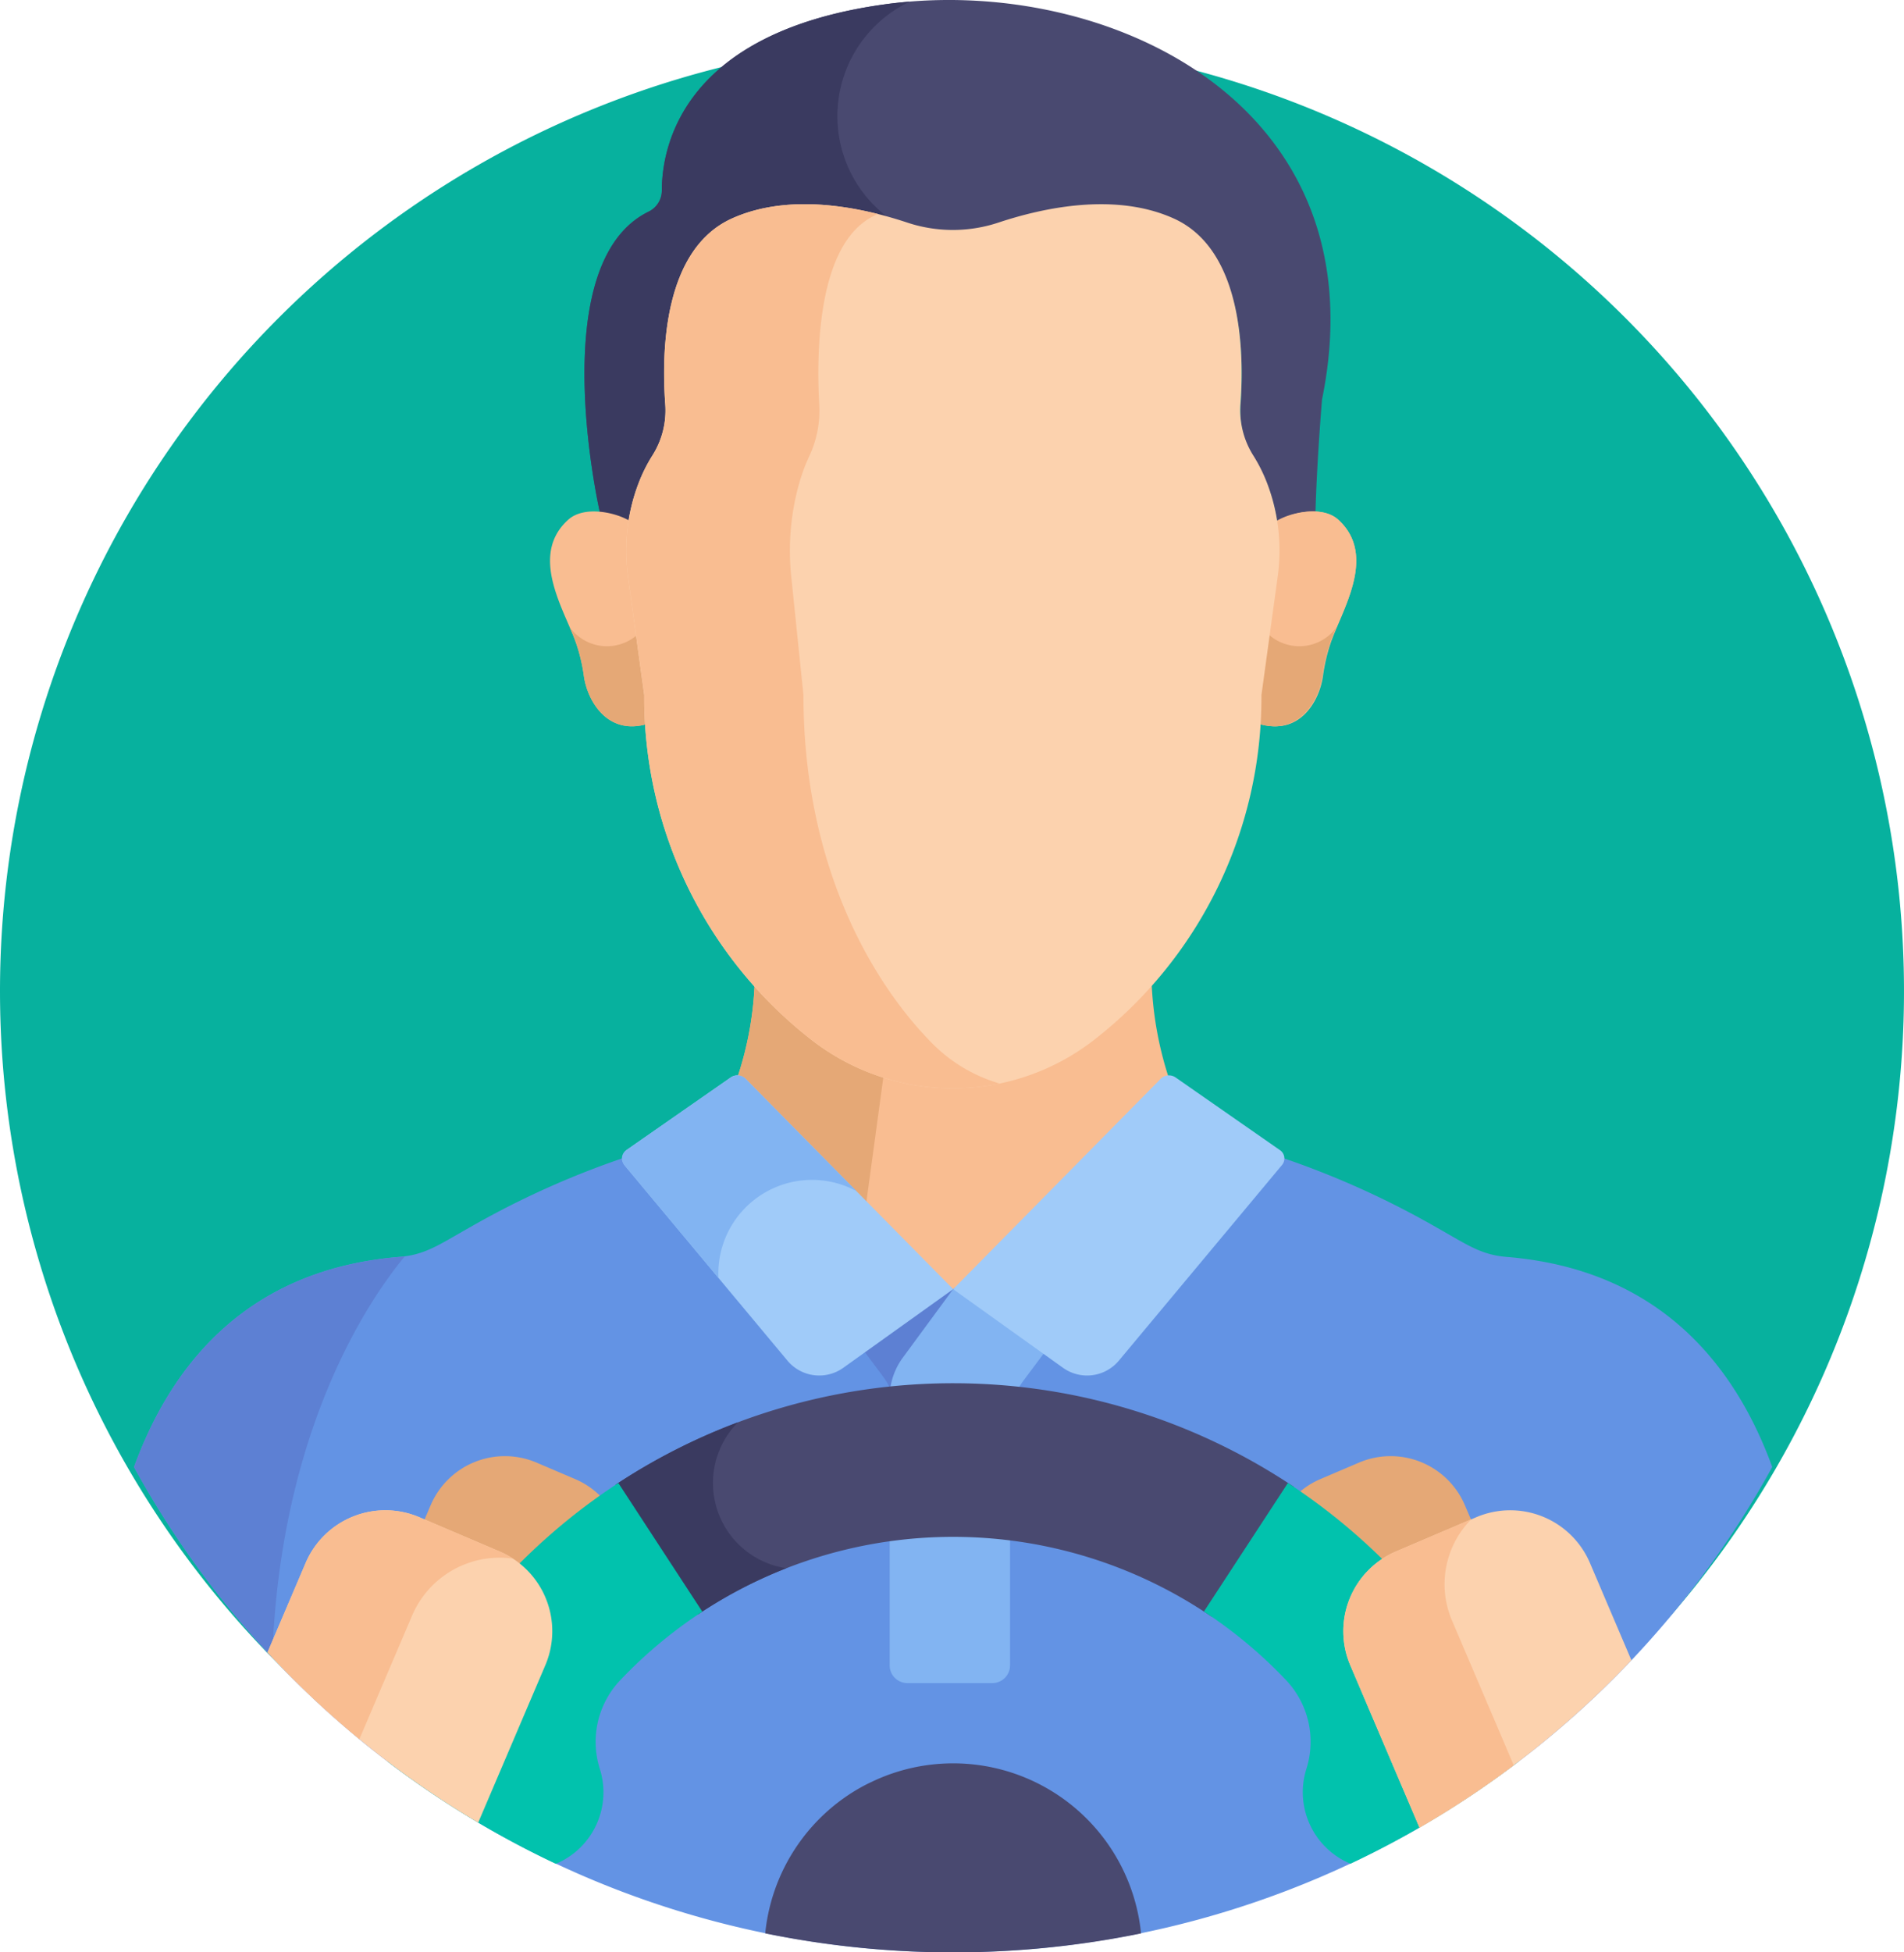 <svg xmlns="http://www.w3.org/2000/svg" id="Groupe_6991" data-name="Groupe 6991" width="165.956" height="170.104" viewBox="0 0 165.956 170.104"><g id="Groupe_6988" data-name="Groupe 6988" transform="translate(0 3.377)"><path id="Trac&#xE9;_959" data-name="Trac&#xE9; 959" d="M82.978,0A82.978,82.978,0,1,1,0,82.978,82.978,82.978,0,0,1,82.978,0Z" fill="#07b19e"></path></g><g id="driver" transform="translate(11.681 0)"><path id="Trac&#xE9;_1492" data-name="Trac&#xE9; 1492" d="M183.9,318.845c-3.27-8.962-9.9-17.229-23.154-18.312-2.23-.182-3.416-1.047-6.043-2.529a76.412,76.412,0,0,0-20.575-8.133,11.741,11.741,0,0,1-2.435-3.81L112.5,303.651,93.063,286.615a11.442,11.442,0,0,1-2.039,3.1c-.049.052-.1.1-.147.155A76.237,76.237,0,0,0,70.3,298c-2.628,1.482-3.814,2.347-6.043,2.529-13.253,1.083-19.884,9.35-23.154,18.312a81.42,81.42,0,0,0,142.791,0Z" transform="translate(-41.105 -191.022)" fill="#6393e4"></path><g id="Groupe_4360" data-name="Groupe 4360" transform="translate(51.959 84.729)"><path id="Trac&#xE9;_1493" data-name="Trac&#xE9; 1493" d="M234.212,255.027a36.939,36.939,0,0,1-5.327,5.092,19.521,19.521,0,0,1-23.9,0,36.938,36.938,0,0,1-5.327-5.092,29.538,29.538,0,0,1-2.159,10.864l19.437,17.036,19.188-17.59A30.683,30.683,0,0,1,234.212,255.027Z" transform="translate(-197.496 -255.027)" fill="#f9bd91"></path></g><path id="Trac&#xE9;_1494" data-name="Trac&#xE9; 1494" d="M199.654,255.027a29.539,29.539,0,0,1-2.159,10.864l11.72,10.272,1.756-12.893a19.423,19.423,0,0,1-5.99-3.151A36.938,36.938,0,0,1,199.654,255.027Z" transform="translate(-145.537 -170.298)" fill="#e5a876"></path><path id="Trac&#xE9;_1495" data-name="Trac&#xE9; 1495" d="M41.105,347.836a81.648,81.648,0,0,0,12.05,16.587c.7-19.929,8.487-31.248,11.549-34.947-.145.019-.292.035-.446.048C51.006,330.607,44.375,338.874,41.105,347.836Z" transform="translate(-41.105 -220.013)" fill="#5d80d3"></path><g id="Groupe_4361" data-name="Groupe 4361" transform="translate(39.261)"><path id="Trac&#xE9;_1496" data-name="Trac&#xE9; 1496" d="M171.237,136.752Z" transform="translate(-167.264 -91.318)" fill="#494970"></path><path id="Trac&#xE9;_1497" data-name="Trac&#xE9; 1497" d="M185.522.369c-17.8,2.426-19.494,12.519-19.5,16.222a2.038,2.038,0,0,1-1.13,1.836c-9.26,4.5-4.268,26.216-4.268,26.216a7.531,7.531,0,0,1,2.629.79,15.912,15.912,0,0,1,.878-3.248,13.622,13.622,0,0,1,1.191-2.378,7.305,7.305,0,0,0,1.118-4.463c-.333-4.529-.172-13.454,5.806-16.144,5.065-2.279,11.278-.959,15.24.358a12.578,12.578,0,0,0,7.933,0c3.962-1.318,10.175-2.637,15.24-.358,5.962,2.682,6.138,11.564,5.809,16.105a7.373,7.373,0,0,0,1.114,4.5,13.7,13.7,0,0,1,1.221,2.456,15.906,15.906,0,0,1,.848,3.171,6.321,6.321,0,0,1,3.342-.768c.137-4.747.575-9.865.575-9.865C228.842,8.962,204.69-2.242,185.522.369Z" transform="translate(-159.278 0)" fill="#494970"></path></g><g id="Groupe_4363" data-name="Groupe 4363" transform="translate(39.261 0.141)"><path id="Trac&#xE9;_1498" data-name="Trac&#xE9; 1498" d="M171.237,136.752Z" transform="translate(-167.264 -91.459)" fill="#3a3a60"></path><g id="Groupe_4362" data-name="Groupe 4362"><path id="Trac&#xE9;_1499" data-name="Trac&#xE9; 1499" d="M187.64.425c-.711.058-1.419.133-2.118.229-17.8,2.426-19.494,12.519-19.5,16.222a2.038,2.038,0,0,1-1.13,1.836c-9.26,4.5-4.268,26.216-4.268,26.216a7.531,7.531,0,0,1,2.629.79c.891-5.544,3.489-5.964,3.186-10.089-.333-4.529-.172-13.454,5.806-16.144,4.437-2,9.754-1.231,13.668-.125A11.038,11.038,0,0,1,187.64.425Z" transform="translate(-159.278 -0.425)" fill="#3a3a60"></path></g></g><path id="Trac&#xE9;_1500" data-name="Trac&#xE9; 1500" d="M343.454,134.848c-1.386-1.271-4.149-.627-5.343.151a16.78,16.78,0,0,1,.051,4.942L336.752,150.2c0,.827-.026,1.639-.074,2.437,3.436,1.037,5.143-2.049,5.431-4.166a15.773,15.773,0,0,1,.607-2.686C343.63,142.935,346.927,138.031,343.454,134.848Z" transform="translate(-238.478 -89.566)" fill="#f9bd91"></path><path id="Trac&#xE9;_1501" data-name="Trac&#xE9; 1501" d="M343.134,134.848c-1.411-1.271-4.221-.627-5.436.151a16.5,16.5,0,0,1,.052,4.942L336.315,150.2c0,.827-.027,1.639-.075,2.437,3.5,1.037,5.233-2.049,5.526-4.166a15.553,15.553,0,0,1,.617-2.686C343.313,142.935,346.669,138.031,343.134,134.848Z" transform="translate(-238.186 -89.566)" fill="#f9bd91"></path><g id="Groupe_4364" data-name="Groupe 4364" transform="translate(98.054 54.646)"><path id="Trac&#xE9;_1502" data-name="Trac&#xE9; 1502" d="M337.065,165.1l-.75,5.369c0,.827-.027,1.639-.075,2.437,3.5,1.037,5.233-2.049,5.526-4.166a14.93,14.93,0,0,1,1.24-4.264A4.007,4.007,0,0,1,337.065,165.1Z" transform="translate(-336.24 -164.481)" fill="#e5a876"></path></g><path id="Trac&#xE9;_1503" data-name="Trac&#xE9; 1503" d="M151.837,134.848c1.411-1.271,4.221-.627,5.436.151a16.5,16.5,0,0,0-.051,4.942l1.434,10.264c0,.827.027,1.639.075,2.437-3.5,1.037-5.233-2.049-5.526-4.166a15.542,15.542,0,0,0-.617-2.686C151.658,142.935,148.3,138.031,151.837,134.848Z" transform="translate(-113.991 -89.566)" fill="#f9bd91"></path><g id="Groupe_4365" data-name="Groupe 4365" transform="translate(37.974 54.646)"><path id="Trac&#xE9;_1504" data-name="Trac&#xE9; 1504" d="M161.345,165.1l.75,5.369c0,.827.027,1.639.075,2.437-3.5,1.037-5.233-2.049-5.526-4.166a14.931,14.931,0,0,0-1.24-4.264A4.007,4.007,0,0,0,161.345,165.1Z" transform="translate(-155.404 -164.481)" fill="#e5a876"></path></g><path id="Trac&#xE9;_1505" data-name="Trac&#xE9; 1505" d="M226.114,77.906a13.727,13.727,0,0,0-1.224-2.462,7.392,7.392,0,0,1-1.117-4.511c.33-4.551.153-13.453-5.822-16.141-5.076-2.284-11.3-.961-15.273.359a12.612,12.612,0,0,1-7.952,0c-3.971-1.32-10.2-2.643-15.273-.359-5.992,2.7-6.152,11.641-5.819,16.18a7.32,7.32,0,0,1-1.12,4.473,13.666,13.666,0,0,0-1.193,2.383,16.448,16.448,0,0,0-.931,8.206L171.8,96.323a37.8,37.8,0,0,0,14.612,30.061,20.07,20.07,0,0,0,24.575,0A37.8,37.8,0,0,0,225.6,96.323l1.412-10.286A16.464,16.464,0,0,0,226.114,77.906Z" transform="translate(-127.332 -35.759)" fill="#fcd2ae"></path><g id="Groupe_4366" data-name="Groupe 4366" transform="translate(42.901 17.792)"><path id="Trac&#xE9;_1506" data-name="Trac&#xE9; 1506" d="M196.631,126.384c-5.033-5.215-10.95-15.269-10.95-30.061l-1.059-10.289a21.61,21.61,0,0,1,.7-8.206,15.82,15.82,0,0,1,.894-2.383,9.3,9.3,0,0,0,.839-4.473c-.25-4.539-.13-13.484,4.361-16.18a8.31,8.31,0,0,1,.735-.392c-3.8-.949-8.616-1.443-12.694.392-5.992,2.7-6.152,11.641-5.819,16.18a7.32,7.32,0,0,1-1.12,4.473,13.67,13.67,0,0,0-1.193,2.383,16.448,16.448,0,0,0-.931,8.206l1.413,10.289a37.8,37.8,0,0,0,14.612,30.061,20.07,20.07,0,0,0,16.366,3.782A13.658,13.658,0,0,1,196.631,126.384Z" transform="translate(-170.233 -53.552)" fill="#f9bd91"></path></g><g id="Groupe_4367" data-name="Groupe 4367" transform="translate(62.269 112.069)"><path id="Trac&#xE9;_1507" data-name="Trac&#xE9; 1507" d="M237.828,337.414l-.171.157-.289-.253-8.838,3.82,3,4.019a5.866,5.866,0,0,1,.976,2.032l6.825-7.724Z" transform="translate(-228.53 -337.318)" fill="#5d80d3"></path></g><g id="Groupe_4368" data-name="Groupe 4368" transform="translate(42.566 93.693)"><path id="Trac&#xE9;_1508" data-name="Trac&#xE9; 1508" d="M179.968,282.309a1.017,1.017,0,0,0-1.3-.12l-9.023,6.282a.971.971,0,0,0-.191,1.419l14.159,16.972a3.608,3.608,0,0,0,4.87.623l9.574-6.849Z" transform="translate(-169.225 -282.007)" fill="#a0cbf9"></path></g><g id="Groupe_4369" data-name="Groupe 4369" transform="translate(42.523 93.693)"><path id="Trac&#xE9;_1509" data-name="Trac&#xE9; 1509" d="M179.882,282.309a1.017,1.017,0,0,0-1.3-.12l-9.106,6.339a.879.879,0,0,0-.173,1.284l8.207,9.837c-.005-.123-.009-.247-.009-.371a8.166,8.166,0,0,1,12.04-7.186Z" transform="translate(-169.095 -282.007)" fill="#82b4f2"></path></g><path id="Trac&#xE9;_1510" data-name="Trac&#xE9; 1510" d="M244.883,338.08l-4.389,5.97a5.878,5.878,0,0,0-1.142,3.481v23.323A1.543,1.543,0,0,0,240.9,372.4h7.4a1.543,1.543,0,0,0,1.543-1.543v-21.29a5.875,5.875,0,0,1,1.169-3.517l3-4.019Z" transform="translate(-173.487 -225.758)" fill="#82b4f2"></path><g id="Groupe_4370" data-name="Groupe 4370" transform="translate(71.396 93.693)"><path id="Trac&#xE9;_1511" data-name="Trac&#xE9; 1511" d="M275.39,282.189a1.016,1.016,0,0,0-1.3.12L256,300.636l9.575,6.849a3.608,3.608,0,0,0,4.87-.623l14.224-17.05a.879.879,0,0,0-.173-1.284Z" transform="translate(-256 -282.007)" fill="#a0cbf9"></path></g><path id="Trac&#xE9;_1512" data-name="Trac&#xE9; 1512" d="M353.381,397.046l-3.4,1.45a7.035,7.035,0,0,1-9.2-3.7l-.745-1.746a7.035,7.035,0,0,1,3.7-9.2l3.4-1.45a7.035,7.035,0,0,1,9.2,3.7l.745,1.746A7.035,7.035,0,0,1,353.381,397.046Z" transform="translate(-240.344 -254.976)" fill="#e5a876"></path><path id="Trac&#xE9;_1513" data-name="Trac&#xE9; 1513" d="M119.3,397.046l3.4,1.45a7.035,7.035,0,0,0,9.2-3.7l.745-1.746a7.035,7.035,0,0,0-3.7-9.2l-3.4-1.45a7.035,7.035,0,0,0-9.2,3.7l-.745,1.746A7.035,7.035,0,0,0,119.3,397.046Z" transform="translate(-90.48 -254.976)" fill="#e5a876"></path><path id="Trac&#xE9;_1514" data-name="Trac&#xE9; 1514" d="M174.652,382.9a39.979,39.979,0,0,1,44.791.206l7.163-11.32a53.381,53.381,0,0,0-59.113-.2Z" transform="translate(-125.503 -242.239)" fill="#494970"></path><g id="Groupe_4371" data-name="Groupe 4371" transform="translate(41.991 123.921)"><path id="Trac&#xE9;_1515" data-name="Trac&#xE9; 1515" d="M176.97,382.036a7.514,7.514,0,0,1,1.172-9.043,53.2,53.2,0,0,0-10.649,5.431l7.159,11.314a39.861,39.861,0,0,1,7.708-4.031A7.5,7.5,0,0,1,176.97,382.036Z" transform="translate(-167.494 -372.993)" fill="#3a3a60"></path></g><path id="Trac&#xE9;_1516" data-name="Trac&#xE9; 1516" d="M329.122,388.9,321.8,400.1a40.188,40.188,0,0,1,7.105,5.922,7.8,7.8,0,0,1,1.843,7.733,6.753,6.753,0,0,0,3.808,8.311l.013.006a81.38,81.38,0,0,0,14.679-8.918A53.562,53.562,0,0,0,329.122,388.9Z" transform="translate(-228.545 -259.692)" fill="#01c2ad"></path><path id="Trac&#xE9;_1517" data-name="Trac&#xE9; 1517" d="M107.581,413.158a81.373,81.373,0,0,0,14.68,8.919l.009,0a6.754,6.754,0,0,0,3.811-8.313,7.8,7.8,0,0,1,1.843-7.733,40.189,40.189,0,0,1,7.105-5.922l-7.32-11.208A53.565,53.565,0,0,0,107.581,413.158Z" transform="translate(-85.495 -259.691)" fill="#01c2ad"></path><path id="Trac&#xE9;_1518" data-name="Trac&#xE9; 1518" d="M223.085,478.911a81.739,81.739,0,0,0,16.38-1.652,16.457,16.457,0,0,0-22.5-13.636l-.074.031q-.443.18-.879.389c-.073.035-.146.069-.218.1-.317.157-.632.321-.943.5a16.453,16.453,0,0,0-8.114,12.33c-.011.094-.019.188-.029.282A81.725,81.725,0,0,0,223.085,478.911Z" transform="translate(-151.69 -308.806)" fill="#494970"></path><path id="Trac&#xE9;_1519" data-name="Trac&#xE9; 1519" d="M369.965,396.652l-7.037,3a7.553,7.553,0,0,0-3.972,9.882L365,423.709a81.742,81.742,0,0,0,18.469-14.589l-3.624-8.5A7.553,7.553,0,0,0,369.965,396.652Z" transform="translate(-252.954 -264.469)" fill="#fcd2ae"></path><path id="Trac&#xE9;_1520" data-name="Trac&#xE9; 1520" d="M362.928,401.249a7.553,7.553,0,0,0-3.972,9.882L365,425.3a81.531,81.531,0,0,0,8.213-5.432l-5.395-12.646a8.036,8.036,0,0,1,1.693-8.786Z" transform="translate(-252.954 -266.064)" fill="#f9bd91"></path><path id="Trac&#xE9;_1521" data-name="Trac&#xE9; 1521" d="M96.379,399.654l-7.037-3a7.553,7.553,0,0,0-9.882,3.972l-3.332,7.811A81.751,81.751,0,0,0,94.492,423.27l5.859-13.733A7.552,7.552,0,0,0,96.379,399.654Z" transform="translate(-64.492 -264.469)" fill="#fcd2ae"></path><path id="Trac&#xE9;_1522" data-name="Trac&#xE9; 1522" d="M89.343,396.652a7.553,7.553,0,0,0-9.882,3.972l-3.332,7.811A81.854,81.854,0,0,0,84.135,416l4.609-10.8a8.3,8.3,0,0,1,8.771-4.934,7.476,7.476,0,0,0-1.135-.613Z" transform="translate(-64.493 -264.469)" fill="#f9bd91"></path></g></svg>